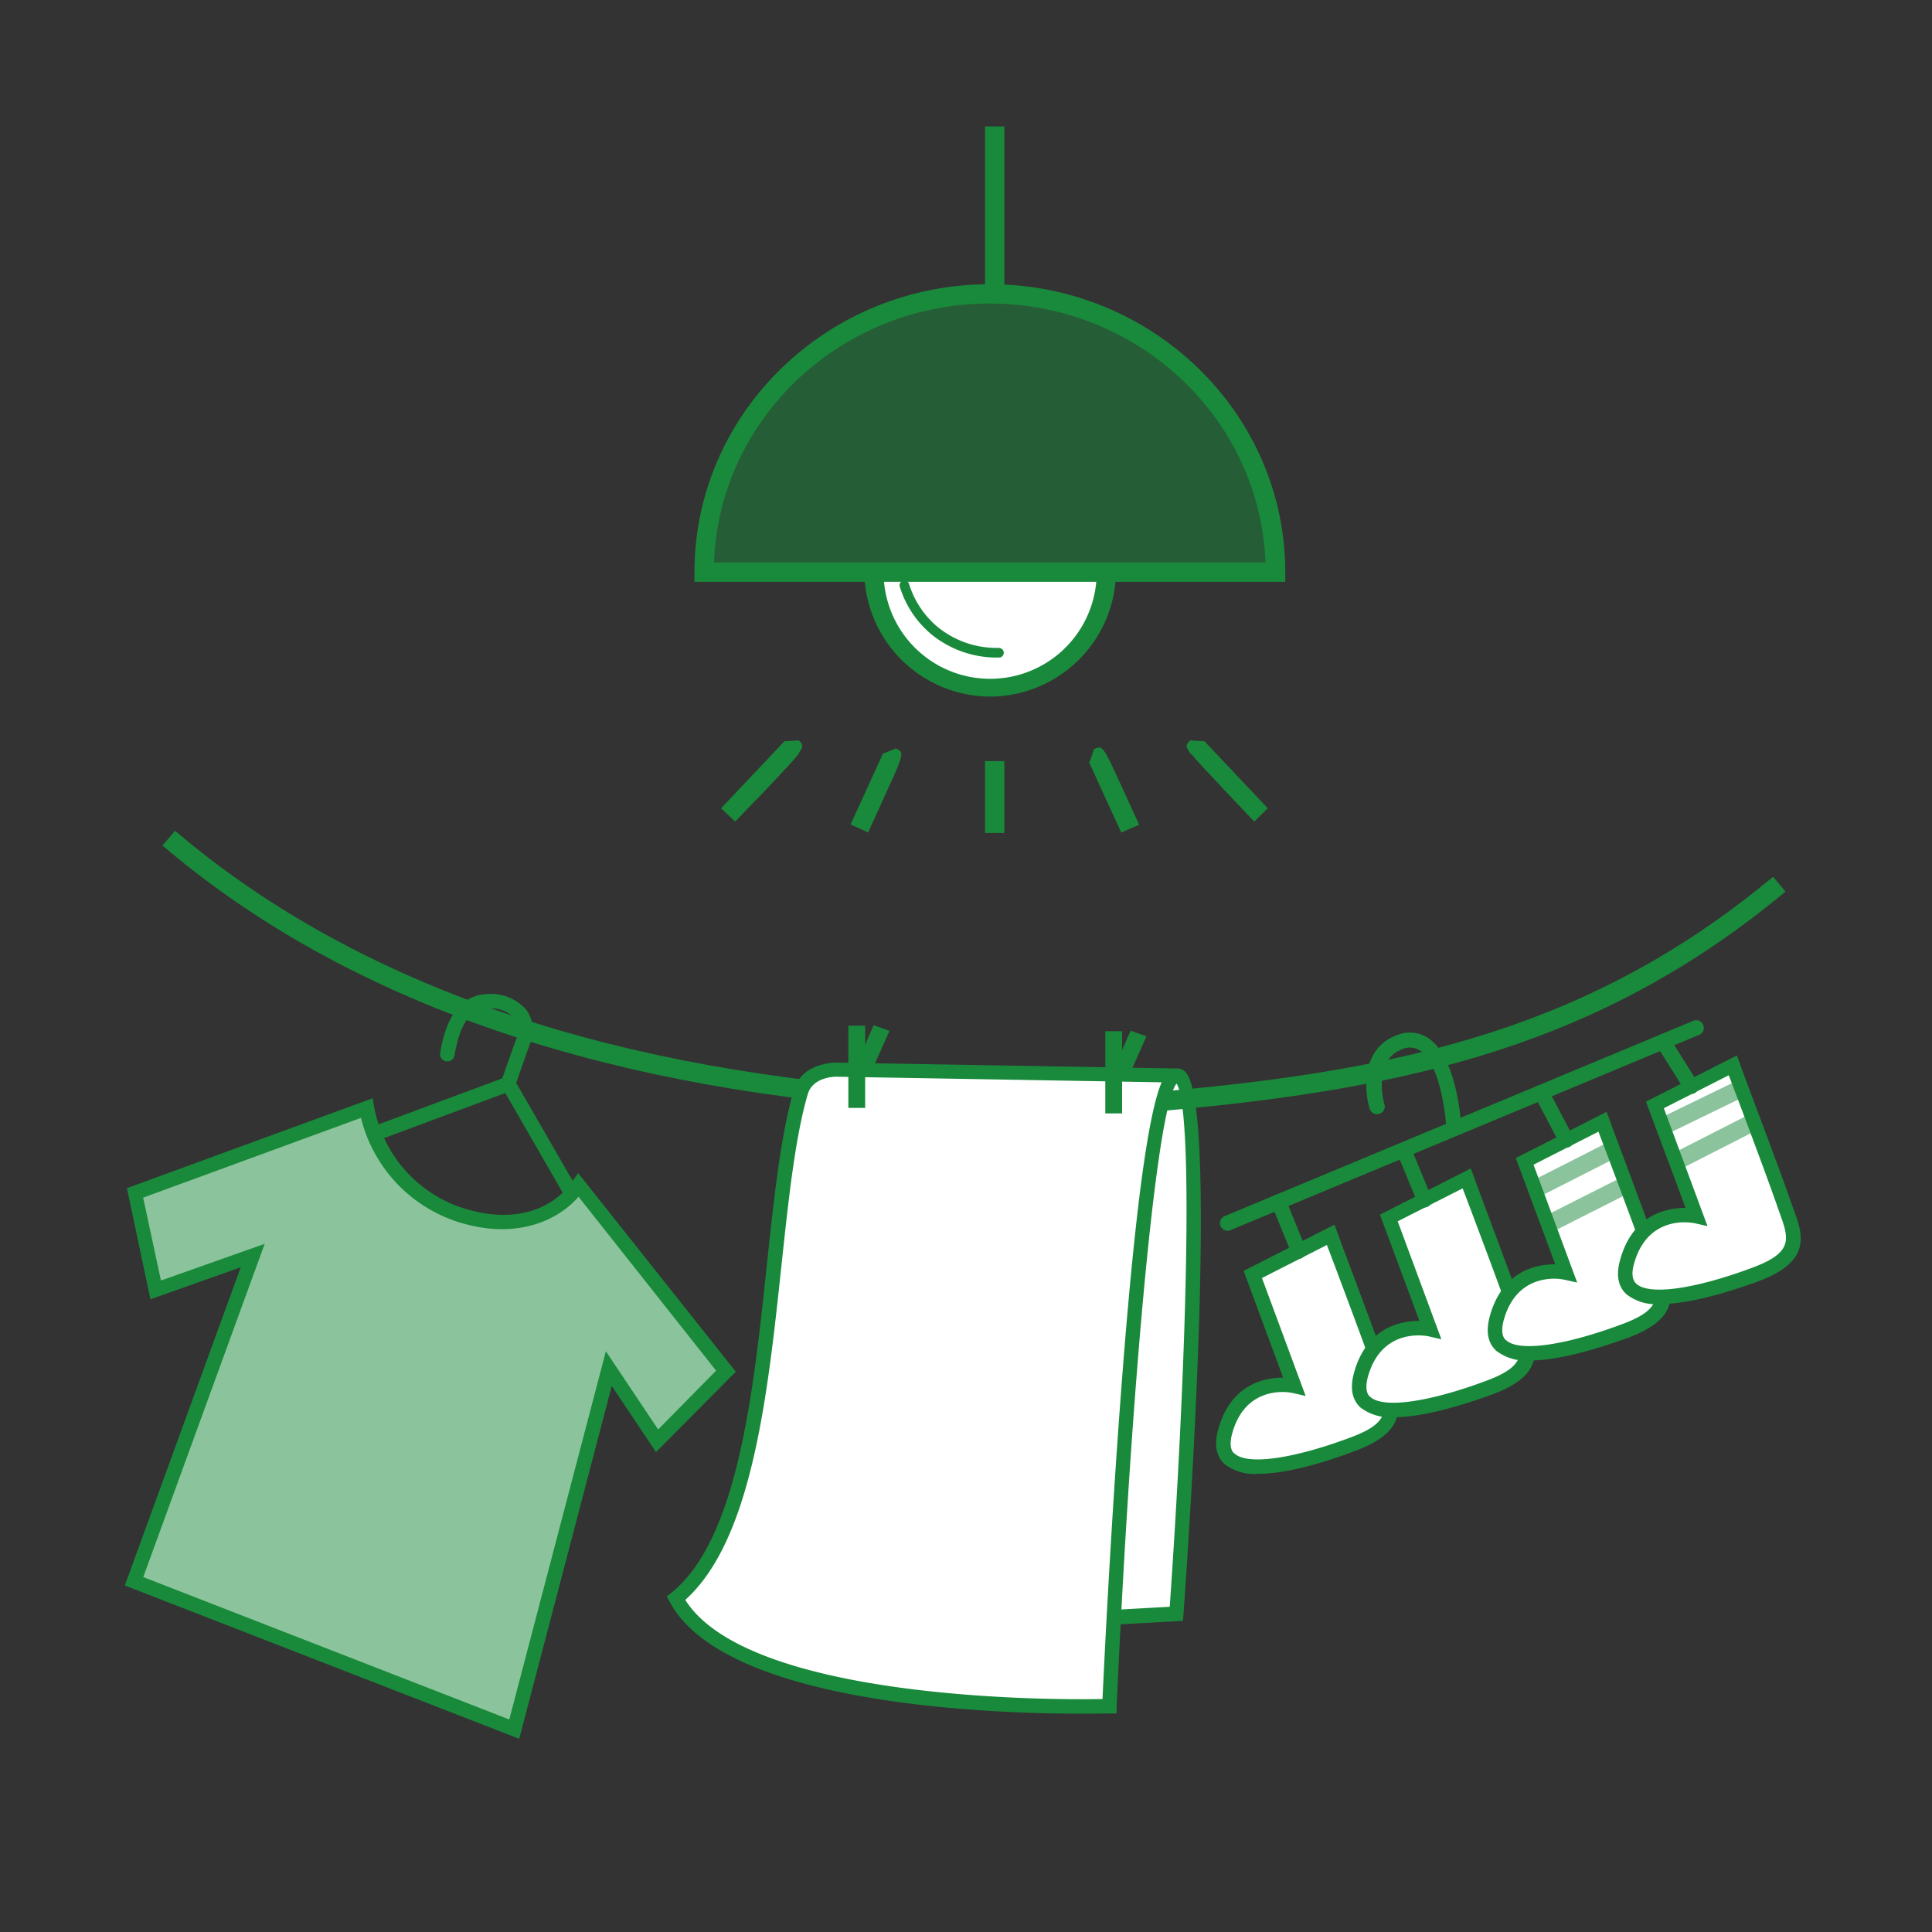 <svg id="レイヤー_1" data-name="レイヤー 1" xmlns="http://www.w3.org/2000/svg" viewBox="0 0 200 200"><rect x="0" y="0" width="200" height="200" fill="#333333" stroke="none"/><defs><style>.cls-1{fill:#fff;}.cls-2,.cls-3{fill:#198a3b;}.cls-3{opacity:0.5;}</style></defs><title>花粉症対策についてsvgファイル作成</title><path class="cls-1" d="M90.44,59.23a12,12,0,0,0,24.06,0"/><path class="cls-2" d="M102.47,72.11a13.08,13.08,0,0,1-13-12.87l2,0a11,11,0,0,0,22.06,0l2,0A13.08,13.08,0,0,1,102.47,72.11Z"/><path class="cls-2" d="M103.19,68.07a10.69,10.69,0,0,1-6.84-2.46,10.35,10.35,0,0,1-3.2-4.87.49.49,0,0,1,.33-.63.5.5,0,0,1,.62.33A9.47,9.47,0,0,0,97,64.85a9.66,9.66,0,0,0,6.4,2.22.52.52,0,0,1,.51.49.49.49,0,0,1-.49.51Z"/><rect class="cls-2" x="101.97" y="13.09" width="2" height="16.84"/><path class="cls-3" d="M132.05,59.23c0-15.91-13.25-28.81-29.58-28.81S72.89,43.32,72.89,59.23Z"/><path class="cls-2" d="M133.05,60.23H71.89v-1c0-16.44,13.72-29.81,30.58-29.81s30.58,13.37,30.58,29.81Zm-59.14-2H131c-.54-14.87-13.15-26.81-28.56-26.81S74.45,43.36,73.91,58.23Z"/><polygon class="cls-2" points="103.97 86.23 101.97 86.23 101.97 78.79 103.97 78.79 101.97 78.86 103.97 78.79 103.97 86.23"/><path class="cls-2" d="M116.07,86.18s-3-6.52-3.32-7.26h0s0-.07,0-.07l.07,0,.43-1.3c.53-.24.75-.34,1.26.53l.06,0-.06,0c.36.62.87,1.73,1.74,3.63l1.68,3.67Z"/><path class="cls-2" d="M129.84,85.05l-3.31-3.5c-1.7-1.81-2.68-2.84-3.18-3.48l-.06.05,0-.06c-.67-.86-.49-1-.08-1.42l1.37.1.05-.06.06.06h0l6.55,6.93Z"/><path class="cls-2" d="M76.1,85.05l-1.45-1.38,6.55-6.93h0s0-.06.06-.06l.06.06,1.35-.1c.41.38.59.55,0,1.35l.06.06-.06,0c-.49.64-1.48,1.68-3.24,3.55Z"/><path class="cls-2" d="M89.87,86.18l-1.82-.83L91.41,78l.06,0,1.26-.52c.53.24.75.34.43,1.3l.07,0-.07,0c-.23.68-.74,1.79-1.61,3.69Z"/><path class="cls-2" d="M93.22,114.74C61,112.41,35.29,103.26,16.82,87.53L18.12,86c18.13,15.45,43.45,24.45,75.24,26.75Z"/><polygon class="cls-1" points="95.46 163.31 121.76 160.6 121.76 111.32 95.46 111.32 95.46 163.31"/><path class="cls-1" d="M121.76,111.32l-35.19-.61s-3,0-3.67,2.35c-4,13.49-2.18,43.71-12.92,52.4,6.57,12.34,44.86,11.15,44.86,11.15s2.87-64.42,6.92-65.29,0,55.72,0,55.72l-6.45.36"/><path class="cls-2" d="M111.86,177.4c-9.28,0-36.86-.92-42.54-11.59l-.29-.55.48-.38c6.87-5.57,8.47-20.66,9.88-34,.74-6.91,1.43-13.43,2.79-18.05C83,110,86.42,110,86.57,110l35.14.61a1.18,1.18,0,0,1,.94.3c3.49,3,.5,47.36-.14,56.22l-.05.66-6.45.36c-.15,2.85-.29,5.71-.42,8.53l0,.7-.69,0C114.63,177.37,113.54,177.4,111.86,177.4ZM70.94,165.62C77.48,176,109,176,114.13,175.88c.15-3.28.84-17.5,1.91-31.65,1.66-22.09,3.11-29.58,4.21-32.19l-33.7-.58c-.08,0-2.4,0-2.93,1.81-1.32,4.49-2,11-2.73,17.79C79.47,144.36,77.88,159.39,70.94,165.62Zm50.86-53.45c-2,2.42-4.31,28.08-5.71,54.44l5-.28C122.8,141.8,123.62,115.08,121.8,112.17Z"/><path class="cls-2" d="M150.5,117.55a.79.79,0,0,1-.78-.75c-.09-1.81-.76-6.78-2.74-8.06a1.93,1.93,0,0,0-1.88-.1c-3.09,1.2-1.8,5.62-1.79,5.66a.78.78,0,0,1-.52,1,.79.79,0,0,1-1-.52c-.61-2-.83-6.21,2.72-7.58a3.5,3.5,0,0,1,3.31.24c3,2,3.41,8.55,3.45,9.3a.8.8,0,0,1-.75.83Z"/><path class="cls-2" d="M127.07,127.41a.79.79,0,0,1-.31-1.51l48.59-20.25a.79.79,0,0,1,.61,1.45l-48.59,20.25A.8.8,0,0,1,127.07,127.41Z"/><path class="cls-1" d="M129.72,131.93l8.07-4.1s4.26,11.32,5.28,14.32,2.43,5.31-2.9,7.32-15,4.66-13.34-1.3a6,6,0,0,1,7.17-4.7Z"/><path class="cls-2" d="M130.23,152.57a5,5,0,0,1-3.45-1c-.88-.81-1.11-2-.67-3.61,1.3-4.67,4.79-5.35,6.72-5.35h0l-4.09-11.05,9.4-4.78.3.78c0,.11,4.27,11.36,5.29,14.33.08.26.18.52.27.77.95,2.66,1.94,5.41-3.62,7.5C137.66,151.21,133.42,152.57,130.23,152.57Zm2.55-8.47c-1.5,0-4.19.55-5.22,4.28-.42,1.49.07,2,.24,2.09,1.34,1.23,6.09.56,12.1-1.7,4.18-1.57,3.66-3,2.73-5.59l-.27-.79c-.85-2.49-4-10.89-5-13.51l-6.72,3.42,4.52,12.21-1.35-.31A5.31,5.31,0,0,0,132.78,144.1Z"/><path class="cls-1" d="M143.78,126.07l8.06-4.1s4.27,11.32,5.28,14.31,2.44,5.32-2.89,7.32-15,4.66-13.34-1.29a6,6,0,0,1,7.16-4.71Z"/><path class="cls-2" d="M144.29,146.71a5.09,5.09,0,0,1-3.45-1c-.88-.82-1.11-2-.67-3.61,1.3-4.67,4.79-5.36,6.72-5.36h.05l-4.09-11,9.4-4.78.3.78c0,.12,4.27,11.37,5.28,14.34l.27.76c1,2.67,2,5.42-3.61,7.51C151.72,145.35,147.48,146.71,144.29,146.71Zm2.55-8.47c-1.5,0-4.19.55-5.23,4.27-.41,1.5.08,2,.25,2.1,1.33,1.22,6.08.55,12.1-1.71,4.18-1.57,3.66-3,2.73-5.59-.09-.26-.18-.52-.28-.79-.84-2.49-4-10.89-5-13.5l-6.72,3.41,4.52,12.21-1.35-.31A5.77,5.77,0,0,0,146.84,138.24Z"/><path class="cls-1" d="M157.84,120.2l8.06-4.1s4.26,11.32,5.28,14.32,2.44,5.31-2.9,7.32-15,4.66-13.33-1.3a6,6,0,0,1,7.16-4.7Z"/><path class="cls-2" d="M158.35,140.84a5.09,5.09,0,0,1-3.45-1c-.89-.81-1.11-2-.67-3.61,1.3-4.67,4.79-5.35,6.72-5.35H161l-4.09-11,9.4-4.78.3.78c0,.11,4.27,11.36,5.28,14.34l.27.76c1,2.66,2,5.41-3.61,7.5C165.78,139.48,161.54,140.84,158.35,140.84Zm2.55-8.47c-1.5,0-4.19.55-5.23,4.27-.41,1.5.08,2,.25,2.1,1.33,1.23,6.08.56,12.1-1.7,4.18-1.57,3.66-3,2.73-5.59-.09-.26-.19-.52-.28-.79-.84-2.49-4-10.89-5-13.51l-6.72,3.42,4.52,12.2-1.35-.3A5.31,5.31,0,0,0,160.9,132.37Z"/><path class="cls-1" d="M171.33,114.37l8.06-4.1s4.26,11.31,5.28,14.31,2.44,5.32-2.9,7.32-15,4.66-13.33-1.29a6,6,0,0,1,7.16-4.71Z"/><path class="cls-2" d="M171.84,135a5,5,0,0,1-3.45-1c-.89-.81-1.12-2-.67-3.6,1.31-4.72,4.86-5.36,6.77-5.36l-4.1-11,9.41-4.78.29.78c0,.12,4.28,11.37,5.29,14.34l.27.76c1,2.66,1.94,5.41-3.62,7.5C179.27,133.64,175,135,171.84,135Zm2.55-8.47c-1.5,0-4.19.55-5.23,4.27-.42,1.49.08,1.95.24,2.1,1.34,1.22,6.09.55,12.11-1.71,4.17-1.57,3.66-3,2.73-5.59-.09-.26-.19-.52-.28-.79-.85-2.49-4-10.89-5-13.5l-6.72,3.41,4.52,12.21-1.35-.31A5.6,5.6,0,0,0,174.39,126.54Z"/><path class="cls-2" d="M134.44,130.32a.76.76,0,0,1-.72-.49l-2.08-5.11a.78.78,0,1,1,1.45-.6l2.08,5.12a.78.78,0,0,1-.43,1A.8.8,0,0,1,134.44,130.32Z"/><path class="cls-2" d="M147.48,125a.79.79,0,0,1-.73-.48l-2.14-5.18a.78.78,0,0,1,.43-1,.78.78,0,0,1,1,.42l2.14,5.18a.77.77,0,0,1-.42,1A.8.8,0,0,1,147.48,125Z"/><path class="cls-2" d="M162.14,118.8a.77.77,0,0,1-.69-.42l-2.59-4.93a.78.78,0,0,1,.32-1.06.79.79,0,0,1,1.06.33l2.6,4.93a.79.79,0,0,1-.33,1.06A.81.81,0,0,1,162.14,118.8Z"/><path class="cls-2" d="M175.08,113.25a.78.78,0,0,1-.67-.37l-2.91-4.63a.79.79,0,0,1,.24-1.08.8.8,0,0,1,1.09.24l2.91,4.63a.79.79,0,0,1-.25,1.09A.78.78,0,0,1,175.08,113.25Z"/><rect class="cls-3" x="171.7" y="113.72" width="9.04" height="1.81" transform="translate(-32.37 88.49) rotate(-25.9)"/><rect class="cls-3" x="173.01" y="117.29" width="9.07" height="1.81" transform="translate(-34.31 93.51) rotate(-27.01)"/><rect class="cls-3" x="158.42" y="120.14" width="9.06" height="1.81" transform="translate(-37.17 87) rotate(-26.95)"/><rect class="cls-3" x="159.77" y="123.77" width="9.06" height="1.81" transform="translate(-38.57 87.52) rotate(-26.81)"/><rect class="cls-2" x="87.82" y="106.18" width="1.74" height="8.51"/><polygon class="cls-2" points="90.28 110.74 88.44 110.71 90.44 106.13 92.08 106.71 90.28 110.74"/><rect class="cls-2" x="114.42" y="106.75" width="1.74" height="8.51"/><polygon class="cls-2" points="116.89 111.31 115.04 111.28 117.04 106.7 118.68 107.28 116.89 111.31"/><path class="cls-2" d="M120.3,115l-.18-2c25.32-2.2,44.76-6.69,63.43-22.24l1.28,1.54C165.76,108.15,146,112.73,120.3,115Z"/><path class="cls-2" d="M38.73,118.14a.73.73,0,0,1-.7-.48.75.75,0,0,1,.44-1L52,111.63c.24-.68.8-2.32,1.46-4.13a2.08,2.08,0,0,0-.17-2.08,3.35,3.35,0,0,0-2.93-1c-1.74.13-2.76,1.62-3.31,4.83a.75.75,0,0,1-1.48-.25c.24-1.44,1-5.81,4.68-6.08a4.9,4.9,0,0,1,4.24,1.62,3.6,3.6,0,0,1,.38,3.5c-.86,2.37-1.56,4.44-1.56,4.44l-.12.34L39,118.1A.78.78,0,0,1,38.73,118.14Z"/><rect class="cls-2" x="55.21" y="111.32" width="1.5" height="13.33" transform="translate(-51.42 43.67) rotate(-29.94)"/><path class="cls-1" d="M68,149.15l-5-7.48L53.24,179l-39.36-15.3L26.21,130l-10,3.56-2.16-10,24-8.78c2,11.29,16.62,15.52,21.94,8l15.24,19.27Z"/><path class="cls-2" d="M53.75,180,12.92,164.13l12-32.94-9.35,3.31L13.14,123l25.44-9.31.15.89a13.63,13.63,0,0,0,10.54,10.84c4.23,1,8-.23,10-3.16l.58-.82L76.17,142l-8.26,8.32-4.58-6.85ZM14.83,163.26,52.72,178l10-38.12,5.41,8.1,6-6.09-14.24-18c-2.49,2.83-6.61,4-11,3a15.11,15.11,0,0,1-11.52-11.17l-22.55,8.26,1.84,8.58,10.74-3.8Z"/><path class="cls-3" d="M68,149.15l-5-7.48L53.24,179l-39.36-15.3L26.21,130l-10,3.56-2.16-10,24-8.78c2,11.29,16.62,15.52,21.94,8l15.24,19.27Z"/></svg>